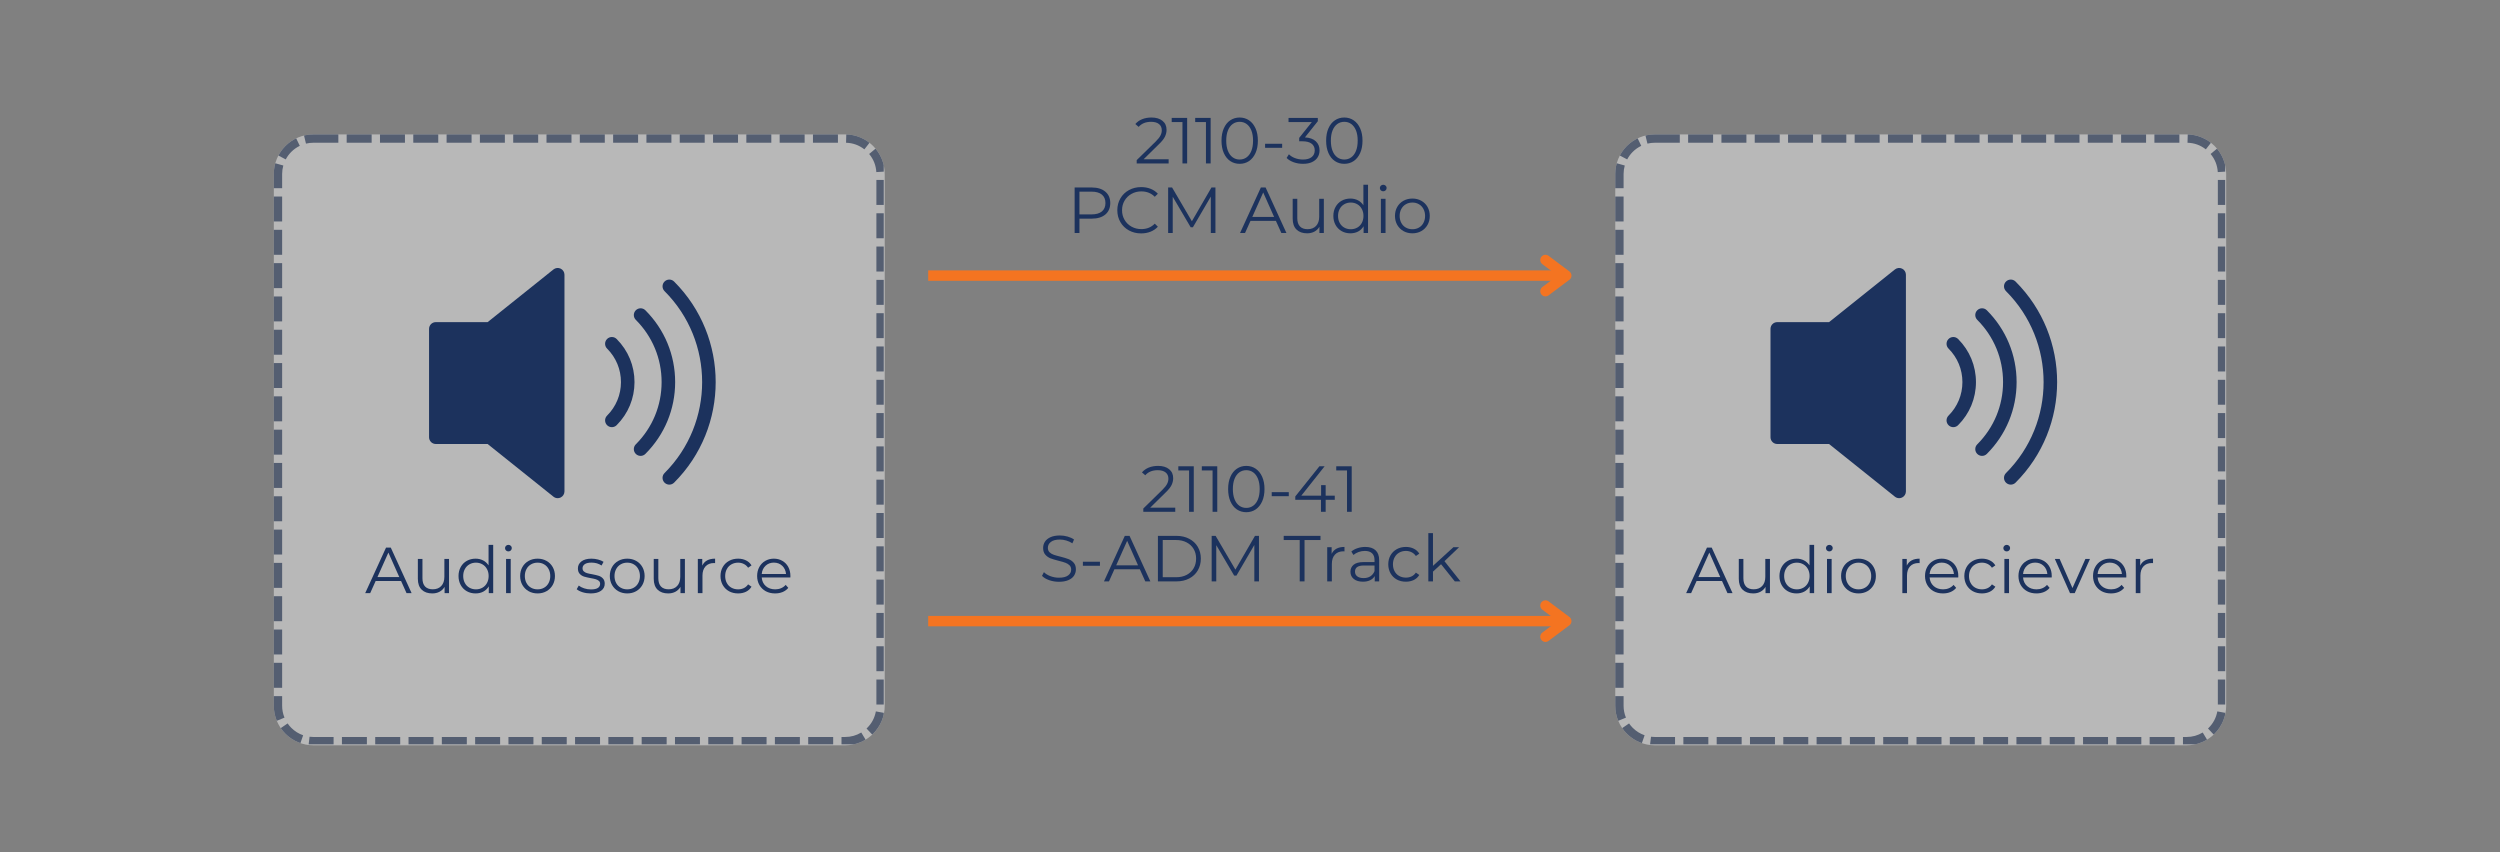 <svg xmlns="http://www.w3.org/2000/svg" xmlns:xlink="http://www.w3.org/1999/xlink" width="1200" zoomAndPan="magnify" viewBox="0 0 900 306.75" height="409" preserveAspectRatio="xMidYMid meet" version="1.0"><rect x="0" y="0" width="900" height="306.75" fill="#808080" stroke="none"/><defs><filter x="0%" y="0%" width="100%" height="100%" id="128b97e044"><feColorMatrix values="0 0 0 0 1 0 0 0 0 1 0 0 0 0 1 0 0 0 1 0" color-interpolation-filters="sRGB"/></filter><g/><mask id="190f7109b9"><g filter="url(#128b97e044)"><rect x="-90" width="1080" fill="#000000" y="-30.675" height="368.1" fill-opacity="0.44"/></g></mask><clipPath id="829b0a4a9c"><path d="M 13.574 13.387 L 233.504 13.387 L 233.504 233.316 L 13.574 233.316 Z M 13.574 13.387 " clip-rule="nonzero"/></clipPath><clipPath id="e6370e6dc4"><path d="M 27.812 13.387 L 219.266 13.387 C 223.043 13.387 226.664 14.887 229.332 17.559 C 232.004 20.227 233.504 23.848 233.504 27.625 L 233.504 219.078 C 233.504 222.855 232.004 226.477 229.332 229.148 C 226.664 231.816 223.043 233.316 219.266 233.316 L 27.812 233.316 C 24.035 233.316 20.414 231.816 17.742 229.148 C 15.074 226.477 13.574 222.855 13.574 219.078 L 13.574 27.625 C 13.574 23.848 15.074 20.227 17.742 17.559 C 20.414 14.887 24.035 13.387 27.812 13.387 Z M 27.812 13.387 " clip-rule="nonzero"/></clipPath><clipPath id="0afca39a29"><path d="M 13.574 13.387 L 233.145 13.387 L 233.145 232.957 L 13.574 232.957 Z M 13.574 13.387 " clip-rule="nonzero"/></clipPath><clipPath id="97c72fdcc8"><path d="M 27.812 13.387 L 219.258 13.387 C 223.035 13.387 226.656 14.887 229.324 17.559 C 231.996 20.227 233.496 23.848 233.496 27.625 L 233.496 219.07 C 233.496 222.848 231.996 226.469 229.324 229.141 C 226.656 231.809 223.035 233.309 219.258 233.309 L 27.812 233.309 C 24.035 233.309 20.414 231.809 17.742 229.141 C 15.074 226.469 13.574 222.848 13.574 219.07 L 13.574 27.625 C 13.574 23.848 15.074 20.227 17.742 17.559 C 20.414 14.887 24.035 13.387 27.812 13.387 Z M 27.812 13.387 " clip-rule="nonzero"/></clipPath><clipPath id="75a62df439"><rect x="0" width="247" y="0" height="247"/></clipPath><mask id="b940ff0b34"><g filter="url(#128b97e044)"><rect x="-90" width="1080" fill="#000000" y="-30.675" height="368.1" fill-opacity="0.44"/></g></mask><clipPath id="6359cc9b78"><path d="M 13.496 13.387 L 233.426 13.387 L 233.426 233.316 L 13.496 233.316 Z M 13.496 13.387 " clip-rule="nonzero"/></clipPath><clipPath id="d17a387fbc"><path d="M 27.734 13.387 L 219.188 13.387 C 222.965 13.387 226.586 14.887 229.258 17.559 C 231.926 20.227 233.426 23.848 233.426 27.625 L 233.426 219.078 C 233.426 222.855 231.926 226.477 229.258 229.148 C 226.586 231.816 222.965 233.316 219.188 233.316 L 27.734 233.316 C 23.957 233.316 20.336 231.816 17.668 229.148 C 14.996 226.477 13.496 222.855 13.496 219.078 L 13.496 27.625 C 13.496 23.848 14.996 20.227 17.668 17.559 C 20.336 14.887 23.957 13.387 27.734 13.387 Z M 27.734 13.387 " clip-rule="nonzero"/></clipPath><clipPath id="f84f0c621a"><path d="M 13.496 13.387 L 233.066 13.387 L 233.066 232.957 L 13.496 232.957 Z M 13.496 13.387 " clip-rule="nonzero"/></clipPath><clipPath id="b11086008b"><path d="M 27.734 13.387 L 219.18 13.387 C 222.957 13.387 226.578 14.887 229.246 17.559 C 231.918 20.227 233.418 23.848 233.418 27.625 L 233.418 219.07 C 233.418 222.848 231.918 226.469 229.246 229.141 C 226.578 231.809 222.957 233.309 219.18 233.309 L 27.734 233.309 C 23.957 233.309 20.336 231.809 17.668 229.141 C 14.996 226.469 13.496 222.848 13.496 219.07 L 13.496 27.625 C 13.496 23.848 14.996 20.227 17.668 17.559 C 20.336 14.887 23.957 13.387 27.734 13.387 Z M 27.734 13.387 " clip-rule="nonzero"/></clipPath><clipPath id="8802494221"><rect x="0" width="247" y="0" height="247"/></clipPath><clipPath id="f02209da63"><path d="M 154.449 96.246 L 204 96.246 L 204 179.43 L 154.449 179.43 Z M 154.449 96.246 " clip-rule="nonzero"/></clipPath><clipPath id="a20251c19b"><path d="M 637.371 96.246 L 687 96.246 L 687 179.43 L 637.371 179.43 Z M 637.371 96.246 " clip-rule="nonzero"/></clipPath></defs><g mask="url(#190f7109b9)"><g transform="matrix(1, 0, 0, 1, 85, 35)"><g clip-path="url(#75a62df439)"><g clip-path="url(#829b0a4a9c)"><g clip-path="url(#e6370e6dc4)"><path fill="#ffffff" d="M 13.574 13.387 L 233.504 13.387 L 233.504 233.316 L 13.574 233.316 Z M 13.574 13.387 " fill-opacity="1" fill-rule="nonzero"/></g></g><g clip-path="url(#0afca39a29)"><g clip-path="url(#97c72fdcc8)"><path fill="#1c325d" d="M 39.801 10.391 L 48.793 10.391 L 48.793 16.387 L 39.801 16.387 Z M 51.793 10.391 L 60.785 10.391 L 60.785 16.387 L 51.793 16.387 Z M 63.781 10.391 L 72.773 10.391 L 72.773 16.387 L 63.781 16.387 Z M 75.773 10.391 L 84.766 10.391 L 84.766 16.387 L 75.773 16.387 Z M 87.762 10.391 L 96.754 10.391 L 96.754 16.387 L 87.762 16.387 Z M 99.754 10.391 L 108.746 10.391 L 108.746 16.387 L 99.754 16.387 Z M 111.742 10.391 L 120.734 10.391 L 120.734 16.387 L 111.742 16.387 Z M 123.734 10.391 L 132.727 10.391 L 132.727 16.387 L 123.734 16.387 Z M 135.723 10.391 L 144.715 10.391 L 144.715 16.387 L 135.723 16.387 Z M 147.715 10.391 L 156.707 10.391 L 156.707 16.387 L 147.715 16.387 Z M 159.703 10.391 L 168.695 10.391 L 168.695 16.387 L 159.703 16.387 Z M 171.695 10.391 L 180.688 10.391 L 180.688 16.387 L 171.695 16.387 Z M 183.684 10.391 L 192.676 10.391 L 192.676 16.387 L 183.684 16.387 Z M 195.676 10.391 L 204.668 10.391 L 204.668 16.387 L 195.676 16.387 Z M 207.664 10.391 L 216.656 10.391 L 216.656 16.387 L 207.664 16.387 Z M 219.746 10.398 C 223.52 10.504 226.891 11.719 229.863 14.039 L 226.176 18.766 C 224.234 17.25 222.035 16.461 219.578 16.391 Z M 232.504 16.598 C 234.914 19.496 236.234 22.824 236.461 26.59 L 230.477 26.949 C 230.332 24.496 229.469 22.324 227.895 20.434 Z M 236.492 29.781 L 236.492 38.773 L 230.5 38.773 L 230.5 29.781 Z M 236.492 41.773 L 236.492 50.766 L 230.5 50.766 L 230.5 41.773 Z M 236.492 53.762 L 236.492 62.754 L 230.5 62.754 L 230.5 53.762 Z M 236.492 65.75 L 236.492 74.746 L 230.5 74.746 L 230.5 65.75 Z M 236.492 77.742 L 236.492 86.734 L 230.5 86.734 L 230.5 77.742 Z M 236.492 89.73 L 236.492 98.727 L 230.5 98.727 L 230.5 89.73 Z M 236.492 101.723 L 236.492 110.715 L 230.5 110.715 L 230.5 101.723 Z M 236.492 113.711 L 236.492 122.707 L 230.5 122.707 L 230.5 113.711 Z M 236.492 125.703 L 236.492 134.695 L 230.5 134.695 L 230.5 125.703 Z M 236.492 137.691 L 236.492 146.688 L 230.5 146.688 L 230.5 137.691 Z M 236.492 149.684 L 236.492 158.676 L 230.5 158.676 L 230.5 149.684 Z M 236.492 161.672 L 236.492 170.668 L 230.5 170.668 L 230.5 161.672 Z M 236.492 173.664 L 236.492 182.656 L 230.5 182.656 L 230.5 173.664 Z M 236.492 185.652 L 236.492 194.648 L 230.5 194.648 L 230.5 185.652 Z M 236.492 197.645 L 236.492 206.637 L 230.5 206.637 L 230.5 197.645 Z M 236.492 209.633 L 236.492 218.629 L 230.5 218.629 L 230.5 209.633 Z M 236.211 222.18 C 235.566 225.703 233.977 228.727 231.445 231.258 C 231.32 231.387 231.191 231.508 231.059 231.633 L 226.953 227.262 C 227.039 227.184 227.125 227.102 227.207 227.02 C 228.855 225.371 229.891 223.395 230.312 221.102 Z M 228.148 233.836 C 225.414 235.484 222.449 236.309 219.258 236.309 L 217.941 236.309 L 217.941 230.312 L 219.258 230.312 C 221.34 230.312 223.273 229.773 225.055 228.703 Z M 214.945 236.309 L 205.953 236.309 L 205.953 230.312 L 214.945 230.312 Z M 202.957 236.309 L 193.961 236.309 L 193.961 230.312 L 202.957 230.312 Z M 190.965 236.309 L 181.973 236.309 L 181.973 230.312 L 190.965 230.312 Z M 178.977 236.309 L 169.98 236.309 L 169.98 230.312 L 178.977 230.312 Z M 166.984 236.309 L 157.992 236.309 L 157.992 230.312 L 166.984 230.312 Z M 154.996 236.309 L 146 236.309 L 146 230.312 L 154.996 230.312 Z M 143.004 236.309 L 134.012 236.309 L 134.012 230.312 L 143.004 230.312 Z M 131.016 236.309 L 122.02 236.309 L 122.02 230.312 L 131.016 230.312 Z M 119.023 236.309 L 110.031 236.309 L 110.031 230.312 L 119.023 230.312 Z M 107.035 236.309 L 98.039 236.309 L 98.039 230.312 L 107.035 230.312 Z M 95.043 236.309 L 86.051 236.309 L 86.051 230.312 L 95.043 230.312 Z M 83.055 236.309 L 74.059 236.309 L 74.059 230.312 L 83.055 230.312 Z M 71.062 236.309 L 62.07 236.309 L 62.07 230.312 L 71.062 230.312 Z M 59.074 236.309 L 50.078 236.309 L 50.078 230.312 L 59.074 230.312 Z M 47.082 236.309 L 38.09 236.309 L 38.09 230.312 L 47.082 230.312 Z M 35.094 236.309 L 27.812 236.309 C 27.109 236.309 26.41 236.266 25.715 236.18 L 26.445 230.23 C 26.898 230.285 27.355 230.312 27.812 230.312 L 35.094 230.312 Z M 22.172 235.359 C 19.676 234.496 17.492 233.129 15.625 231.258 C 14.875 230.508 14.199 229.695 13.598 228.82 L 18.543 225.43 C 18.934 226 19.375 226.531 19.863 227.02 C 21.082 228.238 22.504 229.129 24.133 229.695 Z M 11.871 225.629 C 11.008 223.527 10.574 221.344 10.574 219.07 L 10.574 215.602 L 16.57 215.602 L 16.57 219.07 C 16.57 220.555 16.852 221.98 17.418 223.348 Z M 10.574 212.602 L 10.574 203.609 L 16.57 203.609 L 16.57 212.602 Z M 10.574 200.613 L 10.574 191.621 L 16.57 191.621 L 16.57 200.613 Z M 10.574 188.621 L 10.574 179.629 L 16.57 179.629 L 16.57 188.621 Z M 10.574 176.633 L 10.574 167.641 L 16.57 167.641 L 16.57 176.633 Z M 10.574 164.641 L 10.574 155.648 L 16.57 155.648 L 16.57 164.641 Z M 10.574 152.652 L 10.574 143.66 L 16.57 143.66 L 16.57 152.652 Z M 10.574 140.66 L 10.574 131.668 L 16.57 131.668 L 16.57 140.66 Z M 10.574 128.672 L 10.574 119.68 L 16.57 119.68 L 16.57 128.672 Z M 10.574 116.68 L 10.574 107.688 L 16.57 107.688 L 16.57 116.68 Z M 10.574 104.691 L 10.574 95.699 L 16.57 95.699 L 16.57 104.691 Z M 10.574 92.699 L 10.574 83.707 L 16.57 83.707 L 16.57 92.699 Z M 10.574 80.711 L 10.574 71.719 L 16.57 71.719 L 16.57 80.711 Z M 10.574 68.719 L 10.574 59.727 L 16.57 59.727 L 16.57 68.719 Z M 10.574 56.73 L 10.574 47.738 L 16.57 47.738 L 16.57 56.73 Z M 10.574 44.738 L 10.574 35.746 L 16.57 35.746 L 16.57 44.738 Z M 10.574 32.75 L 10.574 27.625 C 10.574 26.039 10.789 24.484 11.219 22.961 L 16.992 24.582 C 16.711 25.578 16.57 26.59 16.57 27.625 L 16.57 32.75 Z M 12.562 19.594 C 13.371 18.055 14.395 16.668 15.625 15.438 C 17 14.059 18.566 12.949 20.324 12.102 L 22.926 17.5 C 21.781 18.055 20.762 18.777 19.863 19.676 C 19.059 20.48 18.395 21.383 17.867 22.387 Z M 23.734 10.879 C 25.074 10.551 26.434 10.391 27.812 10.391 L 36.805 10.391 L 36.805 16.387 L 27.812 16.387 C 26.914 16.387 26.027 16.492 25.152 16.703 Z M 23.734 10.879 " fill-opacity="1" fill-rule="nonzero"/></g></g></g></g></g><g mask="url(#b940ff0b34)"><g transform="matrix(1, 0, 0, 1, 568, 35)"><g clip-path="url(#8802494221)"><g clip-path="url(#6359cc9b78)"><g clip-path="url(#d17a387fbc)"><path fill="#ffffff" d="M 13.496 13.387 L 233.426 13.387 L 233.426 233.316 L 13.496 233.316 Z M 13.496 13.387 " fill-opacity="1" fill-rule="nonzero"/></g></g><g clip-path="url(#f84f0c621a)"><g clip-path="url(#b11086008b)"><path fill="#1c325d" d="M 39.723 10.391 L 48.715 10.391 L 48.715 16.387 L 39.723 16.387 Z M 51.715 10.391 L 60.707 10.391 L 60.707 16.387 L 51.715 16.387 Z M 63.703 10.391 L 72.695 10.391 L 72.695 16.387 L 63.703 16.387 Z M 75.695 10.391 L 84.688 10.391 L 84.688 16.387 L 75.695 16.387 Z M 87.684 10.391 L 96.676 10.391 L 96.676 16.387 L 87.684 16.387 Z M 99.676 10.391 L 108.668 10.391 L 108.668 16.387 L 99.676 16.387 Z M 111.664 10.391 L 120.656 10.391 L 120.656 16.387 L 111.664 16.387 Z M 123.656 10.391 L 132.648 10.391 L 132.648 16.387 L 123.656 16.387 Z M 135.645 10.391 L 144.637 10.391 L 144.637 16.387 L 135.645 16.387 Z M 147.637 10.391 L 156.629 10.391 L 156.629 16.387 L 147.637 16.387 Z M 159.625 10.391 L 168.617 10.391 L 168.617 16.387 L 159.625 16.387 Z M 171.617 10.391 L 180.609 10.391 L 180.609 16.387 L 171.617 16.387 Z M 183.605 10.391 L 192.598 10.391 L 192.598 16.387 L 183.605 16.387 Z M 195.598 10.391 L 204.59 10.391 L 204.59 16.387 L 195.598 16.387 Z M 207.586 10.391 L 216.578 10.391 L 216.578 16.387 L 207.586 16.387 Z M 219.668 10.398 C 223.441 10.504 226.812 11.719 229.785 14.039 L 226.098 18.766 C 224.156 17.25 221.957 16.461 219.5 16.391 Z M 232.426 16.598 C 234.84 19.496 236.16 22.824 236.383 26.59 L 230.398 26.949 C 230.254 24.496 229.391 22.324 227.816 20.434 Z M 236.414 29.781 L 236.414 38.773 L 230.422 38.773 L 230.422 29.781 Z M 236.414 41.773 L 236.414 50.766 L 230.422 50.766 L 230.422 41.773 Z M 236.414 53.762 L 236.414 62.754 L 230.422 62.754 L 230.422 53.762 Z M 236.414 65.75 L 236.414 74.746 L 230.422 74.746 L 230.422 65.75 Z M 236.414 77.742 L 236.414 86.734 L 230.422 86.734 L 230.422 77.742 Z M 236.414 89.73 L 236.414 98.727 L 230.422 98.727 L 230.422 89.73 Z M 236.414 101.723 L 236.414 110.715 L 230.422 110.715 L 230.422 101.723 Z M 236.414 113.711 L 236.414 122.707 L 230.422 122.707 L 230.422 113.711 Z M 236.414 125.703 L 236.414 134.695 L 230.422 134.695 L 230.422 125.703 Z M 236.414 137.691 L 236.414 146.688 L 230.422 146.688 L 230.422 137.691 Z M 236.414 149.684 L 236.414 158.676 L 230.422 158.676 L 230.422 149.684 Z M 236.414 161.672 L 236.414 170.668 L 230.422 170.668 L 230.422 161.672 Z M 236.414 173.664 L 236.414 182.656 L 230.422 182.656 L 230.422 173.664 Z M 236.414 185.652 L 236.414 194.648 L 230.422 194.648 L 230.422 185.652 Z M 236.414 197.645 L 236.414 206.637 L 230.422 206.637 L 230.422 197.645 Z M 236.414 209.633 L 236.414 218.629 L 230.422 218.629 L 230.422 209.633 Z M 236.133 222.18 C 235.488 225.703 233.898 228.727 231.367 231.258 C 231.242 231.387 231.113 231.508 230.984 231.633 L 226.879 227.262 C 226.961 227.184 227.047 227.102 227.129 227.02 C 228.777 225.371 229.816 223.395 230.234 221.102 Z M 228.07 233.836 C 225.336 235.484 222.371 236.309 219.18 236.309 L 217.867 236.309 L 217.867 230.312 L 219.18 230.312 C 221.262 230.312 223.195 229.773 224.977 228.703 Z M 214.867 236.309 L 205.875 236.309 L 205.875 230.312 L 214.867 230.312 Z M 202.879 236.309 L 193.887 236.309 L 193.887 230.312 L 202.879 230.312 Z M 190.887 236.309 L 181.895 236.309 L 181.895 230.312 L 190.887 230.312 Z M 178.898 236.309 L 169.906 236.309 L 169.906 230.312 L 178.898 230.312 Z M 166.906 236.309 L 157.914 236.309 L 157.914 230.312 L 166.906 230.312 Z M 154.918 236.309 L 145.926 236.309 L 145.926 230.312 L 154.918 230.312 Z M 142.926 236.309 L 133.934 236.309 L 133.934 230.312 L 142.926 230.312 Z M 130.938 236.309 L 121.945 236.309 L 121.945 230.312 L 130.938 230.312 Z M 118.945 236.309 L 109.953 236.309 L 109.953 230.312 L 118.945 230.312 Z M 106.957 236.309 L 97.965 236.309 L 97.965 230.312 L 106.957 230.312 Z M 94.965 236.309 L 85.973 236.309 L 85.973 230.312 L 94.965 230.312 Z M 82.977 236.309 L 73.984 236.309 L 73.984 230.312 L 82.977 230.312 Z M 70.984 236.309 L 61.992 236.309 L 61.992 230.312 L 70.984 230.312 Z M 58.996 236.309 L 50.004 236.309 L 50.004 230.312 L 58.996 230.312 Z M 47.004 236.309 L 38.012 236.309 L 38.012 230.312 L 47.004 230.312 Z M 35.016 236.309 L 27.734 236.309 C 27.031 236.309 26.332 236.266 25.637 236.18 L 26.367 230.23 C 26.82 230.285 27.277 230.312 27.734 230.312 L 35.016 230.312 Z M 22.094 235.359 C 19.598 234.496 17.414 233.129 15.547 231.258 C 14.797 230.508 14.121 229.695 13.52 228.82 L 18.465 225.43 C 18.855 226 19.297 226.531 19.785 227.02 C 21.004 228.238 22.43 229.129 24.059 229.695 Z M 11.793 225.629 C 10.93 223.527 10.5 221.344 10.5 219.07 L 10.5 215.602 L 16.492 215.602 L 16.492 219.07 C 16.492 220.555 16.773 221.98 17.34 223.348 Z M 10.5 212.602 L 10.5 203.609 L 16.492 203.609 L 16.492 212.602 Z M 10.5 200.613 L 10.5 191.621 L 16.492 191.621 L 16.492 200.613 Z M 10.5 188.621 L 10.5 179.629 L 16.492 179.629 L 16.492 188.621 Z M 10.5 176.633 L 10.5 167.641 L 16.492 167.641 L 16.492 176.633 Z M 10.5 164.641 L 10.5 155.648 L 16.492 155.648 L 16.492 164.641 Z M 10.5 152.652 L 10.5 143.66 L 16.492 143.66 L 16.492 152.652 Z M 10.5 140.66 L 10.5 131.668 L 16.492 131.668 L 16.492 140.66 Z M 10.5 128.672 L 10.5 119.68 L 16.492 119.68 L 16.492 128.672 Z M 10.5 116.68 L 10.5 107.688 L 16.492 107.688 L 16.492 116.68 Z M 10.5 104.691 L 10.5 95.699 L 16.492 95.699 L 16.492 104.691 Z M 10.5 92.699 L 10.5 83.707 L 16.492 83.707 L 16.492 92.699 Z M 10.5 80.711 L 10.5 71.719 L 16.492 71.719 L 16.492 80.711 Z M 10.5 68.719 L 10.5 59.727 L 16.492 59.727 L 16.492 68.719 Z M 10.5 56.73 L 10.5 47.738 L 16.492 47.738 L 16.492 56.73 Z M 10.5 44.738 L 10.5 35.746 L 16.492 35.746 L 16.492 44.738 Z M 10.5 32.75 L 10.5 27.625 C 10.5 26.039 10.711 24.484 11.141 22.961 L 16.914 24.582 C 16.633 25.578 16.492 26.59 16.492 27.625 L 16.492 32.75 Z M 12.484 19.594 C 13.293 18.055 14.316 16.668 15.547 15.438 C 16.926 14.059 18.492 12.949 20.246 12.102 L 22.852 17.5 C 21.707 18.055 20.684 18.777 19.785 19.676 C 18.984 20.48 18.316 21.383 17.789 22.387 Z M 23.656 10.879 C 24.996 10.551 26.355 10.391 27.734 10.391 L 36.727 10.391 L 36.727 16.387 L 27.734 16.387 C 26.836 16.387 25.949 16.492 25.074 16.703 Z M 23.656 10.879 " fill-opacity="1" fill-rule="nonzero"/></g></g></g></g></g><path stroke-linecap="butt" transform="matrix(0.749, 0, 0, 0.749, 334.152, 97.34)" fill="none" stroke-linejoin="miter" d="M 0.001 2.502 L 306.683 2.502 " stroke="#f47421" stroke-width="5" stroke-opacity="1" stroke-miterlimit="4"/><path stroke-linecap="round" transform="matrix(0.749, 0, 0, 0.749, 334.152, 97.34)" fill="none" stroke-linejoin="round" d="M 296.68 -4.999 L 306.683 2.502 L 296.68 9.998 " stroke="#f47421" stroke-width="5" stroke-opacity="1" stroke-miterlimit="4"/><path stroke-linecap="butt" transform="matrix(0.749, 0, 0, 0.749, 334.152, 221.731)" fill="none" stroke-linejoin="miter" d="M 0.001 2.501 L 306.683 2.501 " stroke="#f47421" stroke-width="5" stroke-opacity="1" stroke-miterlimit="4"/><path stroke-linecap="round" transform="matrix(0.749, 0, 0, 0.749, 334.152, 221.731)" fill="none" stroke-linejoin="round" d="M 296.68 -5 L 306.683 2.501 L 296.68 10.002 " stroke="#f47421" stroke-width="5" stroke-opacity="1" stroke-miterlimit="4"/><g clip-path="url(#f02209da63)"><path fill="#1c325d" d="M 201.824 96.703 C 200.984 96.301 199.977 96.414 199.246 97 L 175.539 115.965 L 156.895 115.965 C 155.547 115.965 154.457 117.055 154.457 118.402 L 154.457 157.402 C 154.457 158.75 155.547 159.84 156.895 159.84 L 175.539 159.84 L 199.246 178.809 C 199.688 179.16 200.227 179.344 200.77 179.344 C 201.125 179.344 201.488 179.266 201.824 179.102 C 202.668 178.695 203.207 177.84 203.207 176.906 L 203.207 98.902 C 203.207 97.965 202.668 97.109 201.824 96.703 Z M 201.824 96.703 " fill-opacity="1" fill-rule="nonzero"/></g><path fill="#1c325d" d="M 221.992 122.039 C 221.039 121.086 219.5 121.086 218.547 122.039 C 217.594 122.992 217.594 124.535 218.547 125.488 C 221.77 128.711 223.547 132.996 223.547 137.555 C 223.547 142.109 221.77 146.395 218.547 149.621 C 217.594 150.574 217.594 152.113 218.547 153.066 C 219.02 153.543 219.645 153.781 220.27 153.781 C 220.895 153.781 221.516 153.543 221.992 153.066 C 226.141 148.922 228.422 143.41 228.422 137.555 C 228.422 131.695 226.141 126.188 221.992 122.039 Z M 221.992 122.039 " fill-opacity="1" fill-rule="nonzero"/><path fill="#1c325d" d="M 242.68 101.359 C 241.727 100.406 240.184 100.406 239.23 101.359 C 238.277 102.312 238.277 103.852 239.23 104.805 C 257.285 122.863 257.285 152.246 239.23 170.305 C 238.277 171.258 238.277 172.801 239.23 173.754 C 239.707 174.227 240.332 174.469 240.953 174.469 C 241.578 174.469 242.203 174.227 242.68 173.754 C 262.633 153.793 262.633 121.316 242.68 101.359 Z M 242.68 101.359 " fill-opacity="1" fill-rule="nonzero"/><path fill="#1c325d" d="M 232.336 111.699 C 231.383 110.746 229.844 110.746 228.891 111.699 C 227.938 112.652 227.938 114.191 228.891 115.145 C 234.879 121.137 238.18 129.094 238.18 137.551 C 238.18 146.012 234.879 153.969 228.891 159.957 C 227.938 160.91 227.938 162.453 228.891 163.406 C 229.367 163.879 229.992 164.121 230.613 164.121 C 231.238 164.121 231.863 163.879 232.336 163.406 C 239.25 156.496 243.055 147.312 243.055 137.551 C 243.055 127.793 239.25 118.609 232.336 111.699 Z M 232.336 111.699 " fill-opacity="1" fill-rule="nonzero"/><g fill="#1c325d" fill-opacity="1"><g transform="translate(131.428, 213.524)"><g><path d="M 12.953 -4.375 L 3.812 -4.375 L 1.844 0 L 0.047 0 L 7.547 -16.391 L 9.25 -16.391 L 16.75 0 L 14.922 0 Z M 12.312 -5.781 L 8.391 -14.594 L 4.453 -5.781 Z M 12.312 -5.781 "/></g></g></g><g fill="#1c325d" fill-opacity="1"><g transform="translate(148.224, 213.524)"><g><path d="M 13.422 -12.312 L 13.422 0 L 11.828 0 L 11.828 -2.25 C 11.391 -1.5 10.785 -0.914 10.016 -0.5 C 9.254 -0.094 8.383 0.109 7.406 0.109 C 5.789 0.109 4.52 -0.336 3.594 -1.234 C 2.664 -2.129 2.203 -3.441 2.203 -5.172 L 2.203 -12.312 L 3.859 -12.312 L 3.859 -5.344 C 3.859 -4.039 4.176 -3.051 4.812 -2.375 C 5.457 -1.707 6.375 -1.375 7.562 -1.375 C 8.863 -1.375 9.883 -1.77 10.625 -2.562 C 11.375 -3.352 11.75 -4.453 11.75 -5.859 L 11.75 -12.312 Z M 13.422 -12.312 "/></g></g></g><g fill="#1c325d" fill-opacity="1"><g transform="translate(163.989, 213.524)"><g><path d="M 13.562 -17.375 L 13.562 0 L 11.969 0 L 11.969 -2.438 C 11.469 -1.602 10.805 -0.969 9.984 -0.531 C 9.172 -0.102 8.25 0.109 7.219 0.109 C 6.062 0.109 5.016 -0.148 4.078 -0.672 C 3.141 -1.203 2.406 -1.941 1.875 -2.891 C 1.344 -3.848 1.078 -4.938 1.078 -6.156 C 1.078 -7.375 1.344 -8.457 1.875 -9.406 C 2.406 -10.363 3.141 -11.102 4.078 -11.625 C 5.016 -12.145 6.062 -12.406 7.219 -12.406 C 8.219 -12.406 9.117 -12.195 9.922 -11.781 C 10.723 -11.375 11.379 -10.773 11.891 -9.984 L 11.891 -17.375 Z M 7.359 -1.359 C 8.211 -1.359 8.988 -1.555 9.688 -1.953 C 10.383 -2.348 10.93 -2.91 11.328 -3.641 C 11.723 -4.379 11.922 -5.219 11.922 -6.156 C 11.922 -7.094 11.723 -7.926 11.328 -8.656 C 10.93 -9.395 10.383 -9.961 9.688 -10.359 C 8.988 -10.766 8.211 -10.969 7.359 -10.969 C 6.484 -10.969 5.695 -10.766 5 -10.359 C 4.301 -9.961 3.754 -9.395 3.359 -8.656 C 2.961 -7.926 2.766 -7.094 2.766 -6.156 C 2.766 -5.219 2.961 -4.379 3.359 -3.641 C 3.754 -2.91 4.301 -2.348 5 -1.953 C 5.695 -1.555 6.484 -1.359 7.359 -1.359 Z M 7.359 -1.359 "/></g></g></g><g fill="#1c325d" fill-opacity="1"><g transform="translate(179.872, 213.524)"><g><path d="M 2.312 -12.312 L 3.984 -12.312 L 3.984 0 L 2.312 0 Z M 3.156 -15.016 C 2.812 -15.016 2.52 -15.129 2.281 -15.359 C 2.051 -15.598 1.938 -15.879 1.938 -16.203 C 1.938 -16.516 2.051 -16.785 2.281 -17.016 C 2.52 -17.254 2.812 -17.375 3.156 -17.375 C 3.5 -17.375 3.785 -17.258 4.016 -17.031 C 4.254 -16.812 4.375 -16.547 4.375 -16.234 C 4.375 -15.891 4.254 -15.598 4.016 -15.359 C 3.785 -15.129 3.5 -15.016 3.156 -15.016 Z M 3.156 -15.016 "/></g></g></g><g fill="#1c325d" fill-opacity="1"><g transform="translate(186.173, 213.524)"><g><path d="M 7.359 0.109 C 6.172 0.109 5.098 -0.156 4.141 -0.688 C 3.191 -1.227 2.441 -1.973 1.891 -2.922 C 1.348 -3.879 1.078 -4.957 1.078 -6.156 C 1.078 -7.363 1.348 -8.441 1.891 -9.391 C 2.441 -10.348 3.191 -11.086 4.141 -11.609 C 5.098 -12.141 6.172 -12.406 7.359 -12.406 C 8.547 -12.406 9.613 -12.141 10.562 -11.609 C 11.508 -11.086 12.254 -10.348 12.797 -9.391 C 13.336 -8.441 13.609 -7.363 13.609 -6.156 C 13.609 -4.957 13.336 -3.879 12.797 -2.922 C 12.254 -1.973 11.508 -1.227 10.562 -0.688 C 9.613 -0.156 8.547 0.109 7.359 0.109 Z M 7.359 -1.359 C 8.234 -1.359 9.016 -1.555 9.703 -1.953 C 10.398 -2.348 10.941 -2.91 11.328 -3.641 C 11.723 -4.379 11.922 -5.219 11.922 -6.156 C 11.922 -7.094 11.723 -7.926 11.328 -8.656 C 10.941 -9.395 10.398 -9.961 9.703 -10.359 C 9.016 -10.766 8.234 -10.969 7.359 -10.969 C 6.484 -10.969 5.695 -10.766 5 -10.359 C 4.301 -9.961 3.754 -9.395 3.359 -8.656 C 2.961 -7.926 2.766 -7.094 2.766 -6.156 C 2.766 -5.219 2.961 -4.379 3.359 -3.641 C 3.754 -2.91 4.301 -2.348 5 -1.953 C 5.695 -1.555 6.484 -1.359 7.359 -1.359 Z M 7.359 -1.359 "/></g></g></g><g fill="#1c325d" fill-opacity="1"><g transform="translate(200.861, 213.524)"><g/></g></g><g fill="#1c325d" fill-opacity="1"><g transform="translate(206.998, 213.524)"><g><path d="M 5.625 0.109 C 4.625 0.109 3.664 -0.031 2.75 -0.312 C 1.832 -0.602 1.117 -0.969 0.609 -1.406 L 1.359 -2.719 C 1.867 -2.312 2.516 -1.977 3.297 -1.719 C 4.078 -1.457 4.891 -1.328 5.734 -1.328 C 6.859 -1.328 7.691 -1.504 8.234 -1.859 C 8.773 -2.211 9.047 -2.707 9.047 -3.344 C 9.047 -3.801 8.895 -4.156 8.594 -4.406 C 8.301 -4.664 7.926 -4.863 7.469 -5 C 7.02 -5.133 6.422 -5.266 5.672 -5.391 C 4.672 -5.578 3.863 -5.766 3.25 -5.953 C 2.645 -6.148 2.125 -6.484 1.688 -6.953 C 1.258 -7.422 1.047 -8.07 1.047 -8.906 C 1.047 -9.938 1.473 -10.773 2.328 -11.422 C 3.191 -12.078 4.391 -12.406 5.922 -12.406 C 6.723 -12.406 7.52 -12.301 8.312 -12.094 C 9.113 -11.883 9.77 -11.609 10.281 -11.266 L 9.562 -9.938 C 8.539 -10.633 7.328 -10.984 5.922 -10.984 C 4.859 -10.984 4.055 -10.797 3.516 -10.422 C 2.984 -10.047 2.719 -9.555 2.719 -8.953 C 2.719 -8.484 2.867 -8.109 3.172 -7.828 C 3.473 -7.547 3.848 -7.336 4.297 -7.203 C 4.754 -7.066 5.383 -6.93 6.188 -6.797 C 7.164 -6.609 7.953 -6.422 8.547 -6.234 C 9.141 -6.047 9.645 -5.723 10.062 -5.266 C 10.488 -4.816 10.703 -4.191 10.703 -3.391 C 10.703 -2.316 10.254 -1.461 9.359 -0.828 C 8.461 -0.203 7.219 0.109 5.625 0.109 Z M 5.625 0.109 "/></g></g></g><g fill="#1c325d" fill-opacity="1"><g transform="translate(218.453, 213.524)"><g><path d="M 7.359 0.109 C 6.172 0.109 5.098 -0.156 4.141 -0.688 C 3.191 -1.227 2.441 -1.973 1.891 -2.922 C 1.348 -3.879 1.078 -4.957 1.078 -6.156 C 1.078 -7.363 1.348 -8.441 1.891 -9.391 C 2.441 -10.348 3.191 -11.086 4.141 -11.609 C 5.098 -12.141 6.172 -12.406 7.359 -12.406 C 8.547 -12.406 9.613 -12.141 10.562 -11.609 C 11.508 -11.086 12.254 -10.348 12.797 -9.391 C 13.336 -8.441 13.609 -7.363 13.609 -6.156 C 13.609 -4.957 13.336 -3.879 12.797 -2.922 C 12.254 -1.973 11.508 -1.227 10.562 -0.688 C 9.613 -0.156 8.547 0.109 7.359 0.109 Z M 7.359 -1.359 C 8.234 -1.359 9.016 -1.555 9.703 -1.953 C 10.398 -2.348 10.941 -2.91 11.328 -3.641 C 11.723 -4.379 11.922 -5.219 11.922 -6.156 C 11.922 -7.094 11.723 -7.926 11.328 -8.656 C 10.941 -9.395 10.398 -9.961 9.703 -10.359 C 9.016 -10.766 8.234 -10.969 7.359 -10.969 C 6.484 -10.969 5.695 -10.766 5 -10.359 C 4.301 -9.961 3.754 -9.395 3.359 -8.656 C 2.961 -7.926 2.766 -7.094 2.766 -6.156 C 2.766 -5.219 2.961 -4.379 3.359 -3.641 C 3.754 -2.91 4.301 -2.348 5 -1.953 C 5.695 -1.555 6.484 -1.359 7.359 -1.359 Z M 7.359 -1.359 "/></g></g></g><g fill="#1c325d" fill-opacity="1"><g transform="translate(233.141, 213.524)"><g><path d="M 13.422 -12.312 L 13.422 0 L 11.828 0 L 11.828 -2.25 C 11.391 -1.5 10.785 -0.914 10.016 -0.5 C 9.254 -0.094 8.383 0.109 7.406 0.109 C 5.789 0.109 4.52 -0.336 3.594 -1.234 C 2.664 -2.129 2.203 -3.441 2.203 -5.172 L 2.203 -12.312 L 3.859 -12.312 L 3.859 -5.344 C 3.859 -4.039 4.176 -3.051 4.812 -2.375 C 5.457 -1.707 6.375 -1.375 7.562 -1.375 C 8.863 -1.375 9.883 -1.77 10.625 -2.562 C 11.375 -3.352 11.75 -4.453 11.75 -5.859 L 11.75 -12.312 Z M 13.422 -12.312 "/></g></g></g><g fill="#1c325d" fill-opacity="1"><g transform="translate(248.906, 213.524)"><g><path d="M 3.906 -9.906 C 4.301 -10.738 4.883 -11.363 5.656 -11.781 C 6.426 -12.195 7.383 -12.406 8.531 -12.406 L 8.531 -10.797 L 8.125 -10.828 C 6.832 -10.828 5.816 -10.426 5.078 -9.625 C 4.348 -8.832 3.984 -7.719 3.984 -6.281 L 3.984 0 L 2.312 0 L 2.312 -12.312 L 3.906 -12.312 Z M 3.906 -9.906 "/></g></g></g><g fill="#1c325d" fill-opacity="1"><g transform="translate(258.299, 213.524)"><g><path d="M 7.422 0.109 C 6.203 0.109 5.113 -0.148 4.156 -0.672 C 3.195 -1.203 2.441 -1.945 1.891 -2.906 C 1.348 -3.875 1.078 -4.957 1.078 -6.156 C 1.078 -7.363 1.348 -8.441 1.891 -9.391 C 2.441 -10.348 3.195 -11.086 4.156 -11.609 C 5.113 -12.141 6.203 -12.406 7.422 -12.406 C 8.484 -12.406 9.43 -12.195 10.266 -11.781 C 11.109 -11.375 11.77 -10.773 12.25 -9.984 L 11.016 -9.141 C 10.609 -9.742 10.094 -10.195 9.469 -10.5 C 8.844 -10.812 8.16 -10.969 7.422 -10.969 C 6.535 -10.969 5.734 -10.766 5.016 -10.359 C 4.305 -9.961 3.754 -9.395 3.359 -8.656 C 2.961 -7.926 2.766 -7.094 2.766 -6.156 C 2.766 -5.207 2.961 -4.367 3.359 -3.641 C 3.754 -2.91 4.305 -2.348 5.016 -1.953 C 5.734 -1.555 6.535 -1.359 7.422 -1.359 C 8.16 -1.359 8.844 -1.504 9.469 -1.797 C 10.094 -2.098 10.609 -2.551 11.016 -3.156 L 12.25 -2.312 C 11.77 -1.52 11.109 -0.914 10.266 -0.5 C 9.422 -0.094 8.473 0.109 7.422 0.109 Z M 7.422 0.109 "/></g></g></g><g fill="#1c325d" fill-opacity="1"><g transform="translate(271.488, 213.524)"><g><path d="M 13.047 -5.641 L 2.734 -5.641 C 2.828 -4.359 3.316 -3.32 4.203 -2.531 C 5.098 -1.75 6.227 -1.359 7.594 -1.359 C 8.352 -1.359 9.051 -1.492 9.688 -1.766 C 10.332 -2.035 10.891 -2.438 11.359 -2.969 L 12.297 -1.891 C 11.754 -1.234 11.07 -0.734 10.25 -0.391 C 9.426 -0.055 8.523 0.109 7.547 0.109 C 6.273 0.109 5.148 -0.156 4.172 -0.688 C 3.203 -1.227 2.441 -1.973 1.891 -2.922 C 1.348 -3.879 1.078 -4.957 1.078 -6.156 C 1.078 -7.363 1.336 -8.441 1.859 -9.391 C 2.379 -10.348 3.098 -11.086 4.016 -11.609 C 4.93 -12.141 5.957 -12.406 7.094 -12.406 C 8.238 -12.406 9.266 -12.141 10.172 -11.609 C 11.078 -11.086 11.785 -10.352 12.297 -9.406 C 12.805 -8.457 13.062 -7.375 13.062 -6.156 Z M 7.094 -10.984 C 5.906 -10.984 4.91 -10.602 4.109 -9.844 C 3.305 -9.094 2.848 -8.109 2.734 -6.891 L 11.484 -6.891 C 11.367 -8.109 10.91 -9.094 10.109 -9.844 C 9.305 -10.602 8.301 -10.984 7.094 -10.984 Z M 7.094 -10.984 "/></g></g></g><g clip-path="url(#a20251c19b)"><path fill="#1c325d" d="M 684.746 96.703 C 683.906 96.301 682.902 96.414 682.168 97 L 658.461 115.965 L 639.816 115.965 C 638.469 115.965 637.379 117.055 637.379 118.402 L 637.379 157.402 C 637.379 158.75 638.469 159.84 639.816 159.84 L 658.461 159.84 L 682.168 178.809 C 682.609 179.16 683.148 179.344 683.691 179.344 C 684.051 179.344 684.41 179.266 684.746 179.102 C 685.594 178.695 686.129 177.84 686.129 176.906 L 686.129 98.902 C 686.129 97.965 685.594 97.109 684.746 96.703 Z M 684.746 96.703 " fill-opacity="1" fill-rule="nonzero"/></g><path fill="#1c325d" d="M 704.914 122.039 C 703.961 121.086 702.422 121.086 701.469 122.039 C 700.516 122.992 700.516 124.535 701.469 125.488 C 704.691 128.711 706.469 132.996 706.469 137.555 C 706.469 142.109 704.691 146.395 701.469 149.621 C 700.516 150.574 700.516 152.113 701.469 153.066 C 701.945 153.543 702.566 153.781 703.191 153.781 C 703.816 153.781 704.441 153.543 704.914 153.066 C 709.062 148.922 711.344 143.41 711.344 137.555 C 711.344 131.695 709.062 126.188 704.914 122.039 Z M 704.914 122.039 " fill-opacity="1" fill-rule="nonzero"/><path fill="#1c325d" d="M 725.602 101.359 C 724.648 100.406 723.105 100.406 722.152 101.359 C 721.199 102.312 721.199 103.852 722.152 104.805 C 740.211 122.863 740.211 152.246 722.152 170.305 C 721.199 171.258 721.199 172.801 722.152 173.754 C 722.629 174.227 723.254 174.469 723.879 174.469 C 724.5 174.469 725.125 174.227 725.602 173.754 C 745.555 153.793 745.555 121.316 725.602 101.359 Z M 725.602 101.359 " fill-opacity="1" fill-rule="nonzero"/><path fill="#1c325d" d="M 715.262 111.699 C 714.309 110.746 712.766 110.746 711.812 111.699 C 710.859 112.652 710.859 114.191 711.812 115.145 C 717.801 121.137 721.102 129.094 721.102 137.551 C 721.102 146.012 717.801 153.969 711.812 159.957 C 710.859 160.91 710.859 162.453 711.812 163.406 C 712.289 163.879 712.914 164.121 713.535 164.121 C 714.16 164.121 714.785 163.879 715.262 163.406 C 722.172 156.496 725.977 147.312 725.977 137.551 C 725.977 127.793 722.172 118.609 715.262 111.699 Z M 715.262 111.699 " fill-opacity="1" fill-rule="nonzero"/><g fill="#1c325d" fill-opacity="1"><g transform="translate(606.965, 213.524)"><g><path d="M 12.953 -4.375 L 3.812 -4.375 L 1.844 0 L 0.047 0 L 7.547 -16.391 L 9.25 -16.391 L 16.75 0 L 14.922 0 Z M 12.312 -5.781 L 8.391 -14.594 L 4.453 -5.781 Z M 12.312 -5.781 "/></g></g></g><g fill="#1c325d" fill-opacity="1"><g transform="translate(623.761, 213.524)"><g><path d="M 13.422 -12.312 L 13.422 0 L 11.828 0 L 11.828 -2.25 C 11.391 -1.5 10.785 -0.914 10.016 -0.5 C 9.254 -0.094 8.383 0.109 7.406 0.109 C 5.789 0.109 4.52 -0.336 3.594 -1.234 C 2.664 -2.129 2.203 -3.441 2.203 -5.172 L 2.203 -12.312 L 3.859 -12.312 L 3.859 -5.344 C 3.859 -4.039 4.176 -3.051 4.812 -2.375 C 5.457 -1.707 6.375 -1.375 7.562 -1.375 C 8.863 -1.375 9.883 -1.77 10.625 -2.562 C 11.375 -3.352 11.75 -4.453 11.75 -5.859 L 11.75 -12.312 Z M 13.422 -12.312 "/></g></g></g><g fill="#1c325d" fill-opacity="1"><g transform="translate(639.526, 213.524)"><g><path d="M 13.562 -17.375 L 13.562 0 L 11.969 0 L 11.969 -2.438 C 11.469 -1.602 10.805 -0.969 9.984 -0.531 C 9.172 -0.102 8.25 0.109 7.219 0.109 C 6.062 0.109 5.016 -0.148 4.078 -0.672 C 3.141 -1.203 2.406 -1.941 1.875 -2.891 C 1.344 -3.848 1.078 -4.938 1.078 -6.156 C 1.078 -7.375 1.344 -8.457 1.875 -9.406 C 2.406 -10.363 3.141 -11.102 4.078 -11.625 C 5.016 -12.145 6.062 -12.406 7.219 -12.406 C 8.219 -12.406 9.117 -12.195 9.922 -11.781 C 10.723 -11.375 11.379 -10.773 11.891 -9.984 L 11.891 -17.375 Z M 7.359 -1.359 C 8.211 -1.359 8.988 -1.555 9.688 -1.953 C 10.383 -2.348 10.93 -2.91 11.328 -3.641 C 11.723 -4.379 11.922 -5.219 11.922 -6.156 C 11.922 -7.094 11.723 -7.926 11.328 -8.656 C 10.93 -9.395 10.383 -9.961 9.688 -10.359 C 8.988 -10.766 8.211 -10.969 7.359 -10.969 C 6.484 -10.969 5.695 -10.766 5 -10.359 C 4.301 -9.961 3.754 -9.395 3.359 -8.656 C 2.961 -7.926 2.766 -7.094 2.766 -6.156 C 2.766 -5.219 2.961 -4.379 3.359 -3.641 C 3.754 -2.91 4.301 -2.348 5 -1.953 C 5.695 -1.555 6.484 -1.359 7.359 -1.359 Z M 7.359 -1.359 "/></g></g></g><g fill="#1c325d" fill-opacity="1"><g transform="translate(655.408, 213.524)"><g><path d="M 2.312 -12.312 L 3.984 -12.312 L 3.984 0 L 2.312 0 Z M 3.156 -15.016 C 2.812 -15.016 2.52 -15.129 2.281 -15.359 C 2.051 -15.598 1.938 -15.879 1.938 -16.203 C 1.938 -16.516 2.051 -16.785 2.281 -17.016 C 2.52 -17.254 2.812 -17.375 3.156 -17.375 C 3.5 -17.375 3.785 -17.258 4.016 -17.031 C 4.254 -16.812 4.375 -16.547 4.375 -16.234 C 4.375 -15.891 4.254 -15.598 4.016 -15.359 C 3.785 -15.129 3.5 -15.016 3.156 -15.016 Z M 3.156 -15.016 "/></g></g></g><g fill="#1c325d" fill-opacity="1"><g transform="translate(661.71, 213.524)"><g><path d="M 7.359 0.109 C 6.172 0.109 5.098 -0.156 4.141 -0.688 C 3.191 -1.227 2.441 -1.973 1.891 -2.922 C 1.348 -3.879 1.078 -4.957 1.078 -6.156 C 1.078 -7.363 1.348 -8.441 1.891 -9.391 C 2.441 -10.348 3.191 -11.086 4.141 -11.609 C 5.098 -12.141 6.172 -12.406 7.359 -12.406 C 8.547 -12.406 9.613 -12.141 10.562 -11.609 C 11.508 -11.086 12.254 -10.348 12.797 -9.391 C 13.336 -8.441 13.609 -7.363 13.609 -6.156 C 13.609 -4.957 13.336 -3.879 12.797 -2.922 C 12.254 -1.973 11.508 -1.227 10.562 -0.688 C 9.613 -0.156 8.547 0.109 7.359 0.109 Z M 7.359 -1.359 C 8.234 -1.359 9.016 -1.555 9.703 -1.953 C 10.398 -2.348 10.941 -2.91 11.328 -3.641 C 11.723 -4.379 11.922 -5.219 11.922 -6.156 C 11.922 -7.094 11.723 -7.926 11.328 -8.656 C 10.941 -9.395 10.398 -9.961 9.703 -10.359 C 9.016 -10.766 8.234 -10.969 7.359 -10.969 C 6.484 -10.969 5.695 -10.766 5 -10.359 C 4.301 -9.961 3.754 -9.395 3.359 -8.656 C 2.961 -7.926 2.766 -7.094 2.766 -6.156 C 2.766 -5.219 2.961 -4.379 3.359 -3.641 C 3.754 -2.91 4.301 -2.348 5 -1.953 C 5.695 -1.555 6.484 -1.359 7.359 -1.359 Z M 7.359 -1.359 "/></g></g></g><g fill="#1c325d" fill-opacity="1"><g transform="translate(676.397, 213.524)"><g/></g></g><g fill="#1c325d" fill-opacity="1"><g transform="translate(682.535, 213.524)"><g><path d="M 3.906 -9.906 C 4.301 -10.738 4.883 -11.363 5.656 -11.781 C 6.426 -12.195 7.383 -12.406 8.531 -12.406 L 8.531 -10.797 L 8.125 -10.828 C 6.832 -10.828 5.816 -10.426 5.078 -9.625 C 4.348 -8.832 3.984 -7.719 3.984 -6.281 L 3.984 0 L 2.312 0 L 2.312 -12.312 L 3.906 -12.312 Z M 3.906 -9.906 "/></g></g></g><g fill="#1c325d" fill-opacity="1"><g transform="translate(691.928, 213.524)"><g><path d="M 13.047 -5.641 L 2.734 -5.641 C 2.828 -4.359 3.316 -3.32 4.203 -2.531 C 5.098 -1.75 6.227 -1.359 7.594 -1.359 C 8.352 -1.359 9.051 -1.492 9.688 -1.766 C 10.332 -2.035 10.891 -2.438 11.359 -2.969 L 12.297 -1.891 C 11.754 -1.234 11.07 -0.734 10.25 -0.391 C 9.426 -0.055 8.523 0.109 7.547 0.109 C 6.273 0.109 5.148 -0.156 4.172 -0.688 C 3.203 -1.227 2.441 -1.973 1.891 -2.922 C 1.348 -3.879 1.078 -4.957 1.078 -6.156 C 1.078 -7.363 1.336 -8.441 1.859 -9.391 C 2.379 -10.348 3.098 -11.086 4.016 -11.609 C 4.93 -12.141 5.957 -12.406 7.094 -12.406 C 8.238 -12.406 9.266 -12.141 10.172 -11.609 C 11.078 -11.086 11.785 -10.352 12.297 -9.406 C 12.805 -8.457 13.062 -7.375 13.062 -6.156 Z M 7.094 -10.984 C 5.906 -10.984 4.91 -10.602 4.109 -9.844 C 3.305 -9.094 2.848 -8.109 2.734 -6.891 L 11.484 -6.891 C 11.367 -8.109 10.91 -9.094 10.109 -9.844 C 9.305 -10.602 8.301 -10.984 7.094 -10.984 Z M 7.094 -10.984 "/></g></g></g><g fill="#1c325d" fill-opacity="1"><g transform="translate(706.077, 213.524)"><g><path d="M 7.422 0.109 C 6.203 0.109 5.113 -0.148 4.156 -0.672 C 3.195 -1.203 2.441 -1.945 1.891 -2.906 C 1.348 -3.875 1.078 -4.957 1.078 -6.156 C 1.078 -7.363 1.348 -8.441 1.891 -9.391 C 2.441 -10.348 3.195 -11.086 4.156 -11.609 C 5.113 -12.141 6.203 -12.406 7.422 -12.406 C 8.484 -12.406 9.43 -12.195 10.266 -11.781 C 11.109 -11.375 11.77 -10.773 12.25 -9.984 L 11.016 -9.141 C 10.609 -9.742 10.094 -10.195 9.469 -10.5 C 8.844 -10.812 8.16 -10.969 7.422 -10.969 C 6.535 -10.969 5.734 -10.766 5.016 -10.359 C 4.305 -9.961 3.754 -9.395 3.359 -8.656 C 2.961 -7.926 2.766 -7.094 2.766 -6.156 C 2.766 -5.207 2.961 -4.367 3.359 -3.641 C 3.754 -2.91 4.305 -2.348 5.016 -1.953 C 5.734 -1.555 6.535 -1.359 7.422 -1.359 C 8.16 -1.359 8.844 -1.504 9.469 -1.797 C 10.094 -2.098 10.609 -2.551 11.016 -3.156 L 12.25 -2.312 C 11.77 -1.52 11.109 -0.914 10.266 -0.5 C 9.422 -0.094 8.473 0.109 7.422 0.109 Z M 7.422 0.109 "/></g></g></g><g fill="#1c325d" fill-opacity="1"><g transform="translate(719.266, 213.524)"><g><path d="M 2.312 -12.312 L 3.984 -12.312 L 3.984 0 L 2.312 0 Z M 3.156 -15.016 C 2.812 -15.016 2.52 -15.129 2.281 -15.359 C 2.051 -15.598 1.938 -15.879 1.938 -16.203 C 1.938 -16.516 2.051 -16.785 2.281 -17.016 C 2.52 -17.254 2.812 -17.375 3.156 -17.375 C 3.5 -17.375 3.785 -17.258 4.016 -17.031 C 4.254 -16.812 4.375 -16.547 4.375 -16.234 C 4.375 -15.891 4.254 -15.598 4.016 -15.359 C 3.785 -15.129 3.5 -15.016 3.156 -15.016 Z M 3.156 -15.016 "/></g></g></g><g fill="#1c325d" fill-opacity="1"><g transform="translate(725.567, 213.524)"><g><path d="M 13.047 -5.641 L 2.734 -5.641 C 2.828 -4.359 3.316 -3.32 4.203 -2.531 C 5.098 -1.75 6.227 -1.359 7.594 -1.359 C 8.352 -1.359 9.051 -1.492 9.688 -1.766 C 10.332 -2.035 10.891 -2.438 11.359 -2.969 L 12.297 -1.891 C 11.754 -1.234 11.07 -0.734 10.25 -0.391 C 9.426 -0.055 8.523 0.109 7.547 0.109 C 6.273 0.109 5.148 -0.156 4.172 -0.688 C 3.203 -1.227 2.441 -1.973 1.891 -2.922 C 1.348 -3.879 1.078 -4.957 1.078 -6.156 C 1.078 -7.363 1.336 -8.441 1.859 -9.391 C 2.379 -10.348 3.098 -11.086 4.016 -11.609 C 4.93 -12.141 5.957 -12.406 7.094 -12.406 C 8.238 -12.406 9.266 -12.141 10.172 -11.609 C 11.078 -11.086 11.785 -10.352 12.297 -9.406 C 12.805 -8.457 13.062 -7.375 13.062 -6.156 Z M 7.094 -10.984 C 5.906 -10.984 4.91 -10.602 4.109 -9.844 C 3.305 -9.094 2.848 -8.109 2.734 -6.891 L 11.484 -6.891 C 11.367 -8.109 10.91 -9.094 10.109 -9.844 C 9.305 -10.602 8.301 -10.984 7.094 -10.984 Z M 7.094 -10.984 "/></g></g></g><g fill="#1c325d" fill-opacity="1"><g transform="translate(739.716, 213.524)"><g><path d="M 12.672 -12.312 L 7.188 0 L 5.484 0 L 0.016 -12.312 L 1.75 -12.312 L 6.375 -1.828 L 11.031 -12.312 Z M 12.672 -12.312 "/></g></g></g><g fill="#1c325d" fill-opacity="1"><g transform="translate(752.412, 213.524)"><g><path d="M 13.047 -5.641 L 2.734 -5.641 C 2.828 -4.359 3.316 -3.32 4.203 -2.531 C 5.098 -1.75 6.227 -1.359 7.594 -1.359 C 8.352 -1.359 9.051 -1.492 9.688 -1.766 C 10.332 -2.035 10.891 -2.438 11.359 -2.969 L 12.297 -1.891 C 11.754 -1.234 11.07 -0.734 10.25 -0.391 C 9.426 -0.055 8.523 0.109 7.547 0.109 C 6.273 0.109 5.148 -0.156 4.172 -0.688 C 3.203 -1.227 2.441 -1.973 1.891 -2.922 C 1.348 -3.879 1.078 -4.957 1.078 -6.156 C 1.078 -7.363 1.336 -8.441 1.859 -9.391 C 2.379 -10.348 3.098 -11.086 4.016 -11.609 C 4.93 -12.141 5.957 -12.406 7.094 -12.406 C 8.238 -12.406 9.266 -12.141 10.172 -11.609 C 11.078 -11.086 11.785 -10.352 12.297 -9.406 C 12.805 -8.457 13.062 -7.375 13.062 -6.156 Z M 7.094 -10.984 C 5.906 -10.984 4.91 -10.602 4.109 -9.844 C 3.305 -9.094 2.848 -8.109 2.734 -6.891 L 11.484 -6.891 C 11.367 -8.109 10.91 -9.094 10.109 -9.844 C 9.305 -10.602 8.301 -10.984 7.094 -10.984 Z M 7.094 -10.984 "/></g></g></g><g fill="#1c325d" fill-opacity="1"><g transform="translate(766.561, 213.524)"><g><path d="M 3.906 -9.906 C 4.301 -10.738 4.883 -11.363 5.656 -11.781 C 6.426 -12.195 7.383 -12.406 8.531 -12.406 L 8.531 -10.797 L 8.125 -10.828 C 6.832 -10.828 5.816 -10.426 5.078 -9.625 C 4.348 -8.832 3.984 -7.719 3.984 -6.281 L 3.984 0 L 2.312 0 L 2.312 -12.312 L 3.906 -12.312 Z M 3.906 -9.906 "/></g></g></g><g fill="#1c325d" fill-opacity="1"><g transform="translate(408.303, 58.836)"><g><path d="M 12.406 -1.5 L 12.406 0 L 0.906 0 L 0.906 -1.188 L 7.734 -7.875 C 8.586 -8.719 9.164 -9.445 9.469 -10.062 C 9.781 -10.676 9.938 -11.297 9.938 -11.922 C 9.938 -12.891 9.602 -13.641 8.938 -14.172 C 8.27 -14.711 7.32 -14.984 6.094 -14.984 C 4.164 -14.984 2.672 -14.375 1.609 -13.156 L 0.422 -14.188 C 1.055 -14.938 1.867 -15.516 2.859 -15.922 C 3.859 -16.328 4.984 -16.531 6.234 -16.531 C 7.898 -16.531 9.219 -16.133 10.188 -15.344 C 11.164 -14.562 11.656 -13.484 11.656 -12.109 C 11.656 -11.266 11.469 -10.453 11.094 -9.672 C 10.727 -8.891 10.02 -7.992 8.969 -6.984 L 3.391 -1.5 Z M 12.406 -1.5 "/></g></g></g><g fill="#1c325d" fill-opacity="1"><g transform="translate(421.608, 58.836)"><g><path d="M 5.766 -16.391 L 5.766 0 L 4.078 0 L 4.078 -14.891 L 0.203 -14.891 L 0.203 -16.391 Z M 5.766 -16.391 "/></g></g></g><g fill="#1c325d" fill-opacity="1"><g transform="translate(430.065, 58.836)"><g><path d="M 5.766 -16.391 L 5.766 0 L 4.078 0 L 4.078 -14.891 L 0.203 -14.891 L 0.203 -16.391 Z M 5.766 -16.391 "/></g></g></g><g fill="#1c325d" fill-opacity="1"><g transform="translate(438.521, 58.836)"><g><path d="M 7.75 0.141 C 6.488 0.141 5.359 -0.191 4.359 -0.859 C 3.367 -1.535 2.598 -2.5 2.047 -3.75 C 1.492 -5.008 1.219 -6.492 1.219 -8.203 C 1.219 -9.898 1.492 -11.375 2.047 -12.625 C 2.598 -13.883 3.367 -14.848 4.359 -15.516 C 5.359 -16.191 6.488 -16.531 7.75 -16.531 C 9.02 -16.531 10.148 -16.191 11.141 -15.516 C 12.129 -14.848 12.906 -13.883 13.469 -12.625 C 14.031 -11.375 14.312 -9.898 14.312 -8.203 C 14.312 -6.492 14.031 -5.008 13.469 -3.75 C 12.906 -2.5 12.129 -1.535 11.141 -0.859 C 10.148 -0.191 9.02 0.141 7.75 0.141 Z M 7.75 -1.406 C 8.707 -1.406 9.547 -1.672 10.266 -2.203 C 10.992 -2.734 11.562 -3.504 11.969 -4.516 C 12.375 -5.535 12.578 -6.766 12.578 -8.203 C 12.578 -9.641 12.375 -10.863 11.969 -11.875 C 11.562 -12.883 10.992 -13.656 10.266 -14.188 C 9.547 -14.719 8.707 -14.984 7.75 -14.984 C 6.801 -14.984 5.961 -14.719 5.234 -14.188 C 4.504 -13.656 3.938 -12.883 3.531 -11.875 C 3.125 -10.863 2.922 -9.641 2.922 -8.203 C 2.922 -6.766 3.125 -5.535 3.531 -4.516 C 3.938 -3.504 4.504 -2.734 5.234 -2.203 C 5.961 -1.672 6.801 -1.406 7.75 -1.406 Z M 7.75 -1.406 "/></g></g></g><g fill="#1c325d" fill-opacity="1"><g transform="translate(454.029, 58.836)"><g><path d="M 1.406 -7.078 L 7.547 -7.078 L 7.547 -5.625 L 1.406 -5.625 Z M 1.406 -7.078 "/></g></g></g><g fill="#1c325d" fill-opacity="1"><g transform="translate(462.977, 58.836)"><g><path d="M 6.797 -9.375 C 8.516 -9.281 9.82 -8.812 10.719 -7.969 C 11.613 -7.133 12.062 -6.047 12.062 -4.703 C 12.062 -3.766 11.832 -2.93 11.375 -2.203 C 10.926 -1.484 10.254 -0.91 9.359 -0.484 C 8.473 -0.066 7.391 0.141 6.109 0.141 C 4.922 0.141 3.801 -0.047 2.75 -0.422 C 1.695 -0.805 0.848 -1.32 0.203 -1.969 L 1.031 -3.297 C 1.57 -2.734 2.297 -2.273 3.203 -1.922 C 4.109 -1.578 5.078 -1.406 6.109 -1.406 C 7.453 -1.406 8.488 -1.695 9.219 -2.281 C 9.957 -2.863 10.328 -3.672 10.328 -4.703 C 10.328 -5.723 9.957 -6.52 9.219 -7.094 C 8.488 -7.676 7.383 -7.969 5.906 -7.969 L 4.734 -7.969 L 4.734 -9.203 L 9.281 -14.891 L 0.891 -14.891 L 0.891 -16.391 L 11.438 -16.391 L 11.438 -15.203 Z M 6.797 -9.375 "/></g></g></g><g fill="#1c325d" fill-opacity="1"><g transform="translate(476.189, 58.836)"><g><path d="M 7.75 0.141 C 6.488 0.141 5.359 -0.191 4.359 -0.859 C 3.367 -1.535 2.598 -2.5 2.047 -3.75 C 1.492 -5.008 1.219 -6.492 1.219 -8.203 C 1.219 -9.898 1.492 -11.375 2.047 -12.625 C 2.598 -13.883 3.367 -14.848 4.359 -15.516 C 5.359 -16.191 6.488 -16.531 7.75 -16.531 C 9.02 -16.531 10.148 -16.191 11.141 -15.516 C 12.129 -14.848 12.906 -13.883 13.469 -12.625 C 14.031 -11.375 14.312 -9.898 14.312 -8.203 C 14.312 -6.492 14.031 -5.008 13.469 -3.75 C 12.906 -2.5 12.129 -1.535 11.141 -0.859 C 10.148 -0.191 9.02 0.141 7.75 0.141 Z M 7.75 -1.406 C 8.707 -1.406 9.547 -1.672 10.266 -2.203 C 10.992 -2.734 11.562 -3.504 11.969 -4.516 C 12.375 -5.535 12.578 -6.766 12.578 -8.203 C 12.578 -9.641 12.375 -10.863 11.969 -11.875 C 11.562 -12.883 10.992 -13.656 10.266 -14.188 C 9.547 -14.719 8.707 -14.984 7.75 -14.984 C 6.801 -14.984 5.961 -14.719 5.234 -14.188 C 4.504 -13.656 3.938 -12.883 3.531 -11.875 C 3.125 -10.863 2.922 -9.641 2.922 -8.203 C 2.922 -6.766 3.125 -5.535 3.531 -4.516 C 3.938 -3.504 4.504 -2.734 5.234 -2.203 C 5.961 -1.672 6.801 -1.406 7.75 -1.406 Z M 7.75 -1.406 "/></g></g></g><g fill="#1c325d" fill-opacity="1"><g transform="translate(384.196, 83.885)"><g><path d="M 8.812 -16.391 C 10.895 -16.391 12.531 -15.891 13.719 -14.891 C 14.906 -13.891 15.5 -12.52 15.5 -10.781 C 15.5 -9.031 14.906 -7.656 13.719 -6.656 C 12.531 -5.664 10.895 -5.172 8.812 -5.172 L 4.406 -5.172 L 4.406 0 L 2.672 0 L 2.672 -16.391 Z M 8.766 -6.703 C 10.391 -6.703 11.629 -7.055 12.484 -7.766 C 13.336 -8.473 13.766 -9.477 13.766 -10.781 C 13.766 -12.102 13.336 -13.117 12.484 -13.828 C 11.629 -14.535 10.391 -14.891 8.766 -14.891 L 4.406 -14.891 L 4.406 -6.703 Z M 8.766 -6.703 "/></g></g></g><g fill="#1c325d" fill-opacity="1"><g transform="translate(401.015, 83.885)"><g><path d="M 9.797 0.141 C 8.172 0.141 6.703 -0.219 5.391 -0.938 C 4.086 -1.656 3.066 -2.648 2.328 -3.922 C 1.586 -5.191 1.219 -6.617 1.219 -8.203 C 1.219 -9.773 1.586 -11.195 2.328 -12.469 C 3.066 -13.738 4.094 -14.734 5.406 -15.453 C 6.719 -16.172 8.188 -16.531 9.812 -16.531 C 11.031 -16.531 12.156 -16.328 13.188 -15.922 C 14.219 -15.516 15.094 -14.922 15.812 -14.141 L 14.703 -13.047 C 13.422 -14.336 11.805 -14.984 9.859 -14.984 C 8.566 -14.984 7.391 -14.688 6.328 -14.094 C 5.266 -13.5 4.43 -12.688 3.828 -11.656 C 3.223 -10.633 2.922 -9.484 2.922 -8.203 C 2.922 -6.922 3.223 -5.766 3.828 -4.734 C 4.43 -3.703 5.266 -2.891 6.328 -2.297 C 7.391 -1.703 8.566 -1.406 9.859 -1.406 C 11.828 -1.406 13.441 -2.062 14.703 -3.375 L 15.812 -2.266 C 15.094 -1.484 14.211 -0.883 13.172 -0.469 C 12.141 -0.062 11.016 0.141 9.797 0.141 Z M 9.797 0.141 "/></g></g></g><g fill="#1c325d" fill-opacity="1"><g transform="translate(417.858, 83.885)"><g><path d="M 19.703 -16.391 L 19.703 0 L 18.031 0 L 18.031 -13.109 L 11.594 -2.078 L 10.781 -2.078 L 4.328 -13.047 L 4.328 0 L 2.672 0 L 2.672 -16.391 L 4.094 -16.391 L 11.219 -4.234 L 18.266 -16.391 Z M 19.703 -16.391 "/></g></g></g><g fill="#1c325d" fill-opacity="1"><g transform="translate(440.229, 83.885)"><g/></g></g><g fill="#1c325d" fill-opacity="1"><g transform="translate(446.367, 83.885)"><g><path d="M 12.953 -4.375 L 3.812 -4.375 L 1.844 0 L 0.047 0 L 7.547 -16.391 L 9.25 -16.391 L 16.75 0 L 14.922 0 Z M 12.312 -5.781 L 8.391 -14.594 L 4.453 -5.781 Z M 12.312 -5.781 "/></g></g></g><g fill="#1c325d" fill-opacity="1"><g transform="translate(463.163, 83.885)"><g><path d="M 13.422 -12.312 L 13.422 0 L 11.828 0 L 11.828 -2.25 C 11.391 -1.5 10.785 -0.914 10.016 -0.5 C 9.254 -0.094 8.383 0.109 7.406 0.109 C 5.789 0.109 4.52 -0.336 3.594 -1.234 C 2.664 -2.129 2.203 -3.441 2.203 -5.172 L 2.203 -12.312 L 3.859 -12.312 L 3.859 -5.344 C 3.859 -4.039 4.176 -3.051 4.812 -2.375 C 5.457 -1.707 6.375 -1.375 7.562 -1.375 C 8.863 -1.375 9.883 -1.77 10.625 -2.562 C 11.375 -3.352 11.75 -4.453 11.75 -5.859 L 11.75 -12.312 Z M 13.422 -12.312 "/></g></g></g><g fill="#1c325d" fill-opacity="1"><g transform="translate(478.928, 83.885)"><g><path d="M 13.562 -17.375 L 13.562 0 L 11.969 0 L 11.969 -2.438 C 11.469 -1.602 10.805 -0.969 9.984 -0.531 C 9.172 -0.102 8.25 0.109 7.219 0.109 C 6.062 0.109 5.016 -0.148 4.078 -0.672 C 3.141 -1.203 2.406 -1.941 1.875 -2.891 C 1.344 -3.848 1.078 -4.938 1.078 -6.156 C 1.078 -7.375 1.344 -8.457 1.875 -9.406 C 2.406 -10.363 3.141 -11.102 4.078 -11.625 C 5.016 -12.145 6.062 -12.406 7.219 -12.406 C 8.219 -12.406 9.117 -12.195 9.922 -11.781 C 10.723 -11.375 11.379 -10.773 11.891 -9.984 L 11.891 -17.375 Z M 7.359 -1.359 C 8.211 -1.359 8.988 -1.555 9.688 -1.953 C 10.383 -2.348 10.93 -2.91 11.328 -3.641 C 11.723 -4.379 11.922 -5.219 11.922 -6.156 C 11.922 -7.094 11.723 -7.926 11.328 -8.656 C 10.93 -9.395 10.383 -9.961 9.688 -10.359 C 8.988 -10.766 8.211 -10.969 7.359 -10.969 C 6.484 -10.969 5.695 -10.766 5 -10.359 C 4.301 -9.961 3.754 -9.395 3.359 -8.656 C 2.961 -7.926 2.766 -7.094 2.766 -6.156 C 2.766 -5.219 2.961 -4.379 3.359 -3.641 C 3.754 -2.91 4.301 -2.348 5 -1.953 C 5.695 -1.555 6.484 -1.359 7.359 -1.359 Z M 7.359 -1.359 "/></g></g></g><g fill="#1c325d" fill-opacity="1"><g transform="translate(494.81, 83.885)"><g><path d="M 2.312 -12.312 L 3.984 -12.312 L 3.984 0 L 2.312 0 Z M 3.156 -15.016 C 2.812 -15.016 2.52 -15.129 2.281 -15.359 C 2.051 -15.598 1.938 -15.879 1.938 -16.203 C 1.938 -16.516 2.051 -16.785 2.281 -17.016 C 2.52 -17.254 2.812 -17.375 3.156 -17.375 C 3.5 -17.375 3.785 -17.258 4.016 -17.031 C 4.254 -16.812 4.375 -16.547 4.375 -16.234 C 4.375 -15.891 4.254 -15.598 4.016 -15.359 C 3.785 -15.129 3.5 -15.016 3.156 -15.016 Z M 3.156 -15.016 "/></g></g></g><g fill="#1c325d" fill-opacity="1"><g transform="translate(501.111, 83.885)"><g><path d="M 7.359 0.109 C 6.172 0.109 5.098 -0.156 4.141 -0.688 C 3.191 -1.227 2.441 -1.973 1.891 -2.922 C 1.348 -3.879 1.078 -4.957 1.078 -6.156 C 1.078 -7.363 1.348 -8.441 1.891 -9.391 C 2.441 -10.348 3.191 -11.086 4.141 -11.609 C 5.098 -12.141 6.172 -12.406 7.359 -12.406 C 8.547 -12.406 9.613 -12.141 10.562 -11.609 C 11.508 -11.086 12.254 -10.348 12.797 -9.391 C 13.336 -8.441 13.609 -7.363 13.609 -6.156 C 13.609 -4.957 13.336 -3.879 12.797 -2.922 C 12.254 -1.973 11.508 -1.227 10.562 -0.688 C 9.613 -0.156 8.547 0.109 7.359 0.109 Z M 7.359 -1.359 C 8.234 -1.359 9.016 -1.555 9.703 -1.953 C 10.398 -2.348 10.941 -2.91 11.328 -3.641 C 11.723 -4.379 11.922 -5.219 11.922 -6.156 C 11.922 -7.094 11.723 -7.926 11.328 -8.656 C 10.941 -9.395 10.398 -9.961 9.703 -10.359 C 9.016 -10.766 8.234 -10.969 7.359 -10.969 C 6.484 -10.969 5.695 -10.766 5 -10.359 C 4.301 -9.961 3.754 -9.395 3.359 -8.656 C 2.961 -7.926 2.766 -7.094 2.766 -6.156 C 2.766 -5.219 2.961 -4.379 3.359 -3.641 C 3.754 -2.91 4.301 -2.348 5 -1.953 C 5.695 -1.555 6.484 -1.359 7.359 -1.359 Z M 7.359 -1.359 "/></g></g></g><g fill="#1c325d" fill-opacity="1"><g transform="translate(410.687, 184.252)"><g><path d="M 12.406 -1.5 L 12.406 0 L 0.906 0 L 0.906 -1.188 L 7.734 -7.875 C 8.586 -8.719 9.164 -9.445 9.469 -10.062 C 9.781 -10.676 9.938 -11.297 9.938 -11.922 C 9.938 -12.891 9.602 -13.641 8.938 -14.172 C 8.27 -14.711 7.32 -14.984 6.094 -14.984 C 4.164 -14.984 2.672 -14.375 1.609 -13.156 L 0.422 -14.188 C 1.055 -14.938 1.867 -15.516 2.859 -15.922 C 3.859 -16.328 4.984 -16.531 6.234 -16.531 C 7.898 -16.531 9.219 -16.133 10.188 -15.344 C 11.164 -14.562 11.656 -13.484 11.656 -12.109 C 11.656 -11.266 11.469 -10.453 11.094 -9.672 C 10.727 -8.891 10.02 -7.992 8.969 -6.984 L 3.391 -1.5 Z M 12.406 -1.5 "/></g></g></g><g fill="#1c325d" fill-opacity="1"><g transform="translate(423.993, 184.252)"><g><path d="M 5.766 -16.391 L 5.766 0 L 4.078 0 L 4.078 -14.891 L 0.203 -14.891 L 0.203 -16.391 Z M 5.766 -16.391 "/></g></g></g><g fill="#1c325d" fill-opacity="1"><g transform="translate(432.449, 184.252)"><g><path d="M 5.766 -16.391 L 5.766 0 L 4.078 0 L 4.078 -14.891 L 0.203 -14.891 L 0.203 -16.391 Z M 5.766 -16.391 "/></g></g></g><g fill="#1c325d" fill-opacity="1"><g transform="translate(440.906, 184.252)"><g><path d="M 7.75 0.141 C 6.488 0.141 5.359 -0.191 4.359 -0.859 C 3.367 -1.535 2.598 -2.5 2.047 -3.75 C 1.492 -5.008 1.219 -6.492 1.219 -8.203 C 1.219 -9.898 1.492 -11.375 2.047 -12.625 C 2.598 -13.883 3.367 -14.848 4.359 -15.516 C 5.359 -16.191 6.488 -16.531 7.75 -16.531 C 9.02 -16.531 10.148 -16.191 11.141 -15.516 C 12.129 -14.848 12.906 -13.883 13.469 -12.625 C 14.031 -11.375 14.312 -9.898 14.312 -8.203 C 14.312 -6.492 14.031 -5.008 13.469 -3.75 C 12.906 -2.5 12.129 -1.535 11.141 -0.859 C 10.148 -0.191 9.02 0.141 7.75 0.141 Z M 7.75 -1.406 C 8.707 -1.406 9.547 -1.672 10.266 -2.203 C 10.992 -2.734 11.562 -3.504 11.969 -4.516 C 12.375 -5.535 12.578 -6.766 12.578 -8.203 C 12.578 -9.641 12.375 -10.863 11.969 -11.875 C 11.562 -12.883 10.992 -13.656 10.266 -14.188 C 9.547 -14.719 8.707 -14.984 7.75 -14.984 C 6.801 -14.984 5.961 -14.719 5.234 -14.188 C 4.504 -13.656 3.938 -12.883 3.531 -11.875 C 3.125 -10.863 2.922 -9.641 2.922 -8.203 C 2.922 -6.766 3.125 -5.535 3.531 -4.516 C 3.938 -3.504 4.504 -2.734 5.234 -2.203 C 5.961 -1.672 6.801 -1.406 7.75 -1.406 Z M 7.75 -1.406 "/></g></g></g><g fill="#1c325d" fill-opacity="1"><g transform="translate(456.413, 184.252)"><g><path d="M 1.406 -7.078 L 7.547 -7.078 L 7.547 -5.625 L 1.406 -5.625 Z M 1.406 -7.078 "/></g></g></g><g fill="#1c325d" fill-opacity="1"><g transform="translate(465.362, 184.252)"><g><path d="M 15.156 -4.312 L 11.875 -4.312 L 11.875 0 L 10.188 0 L 10.188 -4.312 L 0.938 -4.312 L 0.938 -5.531 L 9.625 -16.391 L 11.5 -16.391 L 3.109 -5.812 L 10.234 -5.812 L 10.234 -9.609 L 11.875 -9.609 L 11.875 -5.812 L 15.156 -5.812 Z M 15.156 -4.312 "/></g></g></g><g fill="#1c325d" fill-opacity="1"><g transform="translate(480.846, 184.252)"><g><path d="M 5.766 -16.391 L 5.766 0 L 4.078 0 L 4.078 -14.891 L 0.203 -14.891 L 0.203 -16.391 Z M 5.766 -16.391 "/></g></g></g><g fill="#1c325d" fill-opacity="1"><g transform="translate(374.027, 209.301)"><g><path d="M 7.188 0.141 C 5.969 0.141 4.801 -0.051 3.688 -0.438 C 2.57 -0.832 1.707 -1.348 1.094 -1.984 L 1.781 -3.328 C 2.375 -2.734 3.16 -2.25 4.141 -1.875 C 5.129 -1.508 6.145 -1.328 7.188 -1.328 C 8.656 -1.328 9.754 -1.598 10.484 -2.141 C 11.223 -2.68 11.594 -3.379 11.594 -4.234 C 11.594 -4.891 11.395 -5.41 11 -5.797 C 10.602 -6.191 10.113 -6.492 9.531 -6.703 C 8.957 -6.922 8.156 -7.156 7.125 -7.406 C 5.883 -7.719 4.895 -8.016 4.156 -8.297 C 3.426 -8.586 2.801 -9.031 2.281 -9.625 C 1.758 -10.219 1.5 -11.02 1.5 -12.031 C 1.5 -12.863 1.719 -13.617 2.156 -14.297 C 2.594 -14.973 3.266 -15.516 4.172 -15.922 C 5.078 -16.328 6.203 -16.531 7.547 -16.531 C 8.484 -16.531 9.398 -16.398 10.297 -16.141 C 11.191 -15.891 11.969 -15.535 12.625 -15.078 L 12.031 -13.703 C 11.352 -14.148 10.625 -14.488 9.844 -14.719 C 9.062 -14.945 8.297 -15.062 7.547 -15.062 C 6.109 -15.062 5.023 -14.781 4.297 -14.219 C 3.566 -13.664 3.203 -12.953 3.203 -12.078 C 3.203 -11.43 3.398 -10.906 3.797 -10.5 C 4.203 -10.102 4.703 -9.801 5.297 -9.594 C 5.898 -9.383 6.711 -9.156 7.734 -8.906 C 8.93 -8.602 9.898 -8.305 10.641 -8.016 C 11.379 -7.734 12.004 -7.297 12.516 -6.703 C 13.035 -6.117 13.297 -5.328 13.297 -4.328 C 13.297 -3.504 13.07 -2.75 12.625 -2.062 C 12.188 -1.383 11.504 -0.848 10.578 -0.453 C 9.66 -0.055 8.531 0.141 7.188 0.141 Z M 7.188 0.141 "/></g></g></g><g fill="#1c325d" fill-opacity="1"><g transform="translate(388.434, 209.301)"><g><path d="M 1.406 -7.078 L 7.547 -7.078 L 7.547 -5.625 L 1.406 -5.625 Z M 1.406 -7.078 "/></g></g></g><g fill="#1c325d" fill-opacity="1"><g transform="translate(397.382, 209.301)"><g><path d="M 12.953 -4.375 L 3.812 -4.375 L 1.844 0 L 0.047 0 L 7.547 -16.391 L 9.25 -16.391 L 16.75 0 L 14.922 0 Z M 12.312 -5.781 L 8.391 -14.594 L 4.453 -5.781 Z M 12.312 -5.781 "/></g></g></g><g fill="#1c325d" fill-opacity="1"><g transform="translate(414.178, 209.301)"><g><path d="M 2.672 -16.391 L 9.344 -16.391 C 11.07 -16.391 12.598 -16.039 13.922 -15.344 C 15.254 -14.656 16.285 -13.691 17.016 -12.453 C 17.754 -11.211 18.125 -9.797 18.125 -8.203 C 18.125 -6.609 17.754 -5.188 17.016 -3.938 C 16.285 -2.695 15.254 -1.727 13.922 -1.031 C 12.598 -0.344 11.07 0 9.344 0 L 2.672 0 Z M 9.25 -1.5 C 10.688 -1.5 11.941 -1.781 13.016 -2.344 C 14.098 -2.914 14.938 -3.707 15.531 -4.719 C 16.125 -5.727 16.422 -6.891 16.422 -8.203 C 16.422 -9.516 16.125 -10.672 15.531 -11.672 C 14.938 -12.68 14.098 -13.469 13.016 -14.031 C 11.941 -14.602 10.688 -14.891 9.25 -14.891 L 4.406 -14.891 L 4.406 -1.5 Z M 9.25 -1.5 "/></g></g></g><g fill="#1c325d" fill-opacity="1"><g transform="translate(433.527, 209.301)"><g><path d="M 19.703 -16.391 L 19.703 0 L 18.031 0 L 18.031 -13.109 L 11.594 -2.078 L 10.781 -2.078 L 4.328 -13.047 L 4.328 0 L 2.672 0 L 2.672 -16.391 L 4.094 -16.391 L 11.219 -4.234 L 18.266 -16.391 Z M 19.703 -16.391 "/></g></g></g><g fill="#1c325d" fill-opacity="1"><g transform="translate(455.898, 209.301)"><g/></g></g><g fill="#1c325d" fill-opacity="1"><g transform="translate(462.036, 209.301)"><g><path d="M 5.859 -14.891 L 0.094 -14.891 L 0.094 -16.391 L 13.344 -16.391 L 13.344 -14.891 L 7.594 -14.891 L 7.594 0 L 5.859 0 Z M 5.859 -14.891 "/></g></g></g><g fill="#1c325d" fill-opacity="1"><g transform="translate(475.482, 209.301)"><g><path d="M 3.906 -9.906 C 4.301 -10.738 4.883 -11.363 5.656 -11.781 C 6.426 -12.195 7.383 -12.406 8.531 -12.406 L 8.531 -10.797 L 8.125 -10.828 C 6.832 -10.828 5.816 -10.426 5.078 -9.625 C 4.348 -8.832 3.984 -7.719 3.984 -6.281 L 3.984 0 L 2.312 0 L 2.312 -12.312 L 3.906 -12.312 Z M 3.906 -9.906 "/></g></g></g><g fill="#1c325d" fill-opacity="1"><g transform="translate(484.875, 209.301)"><g><path d="M 6.625 -12.406 C 8.238 -12.406 9.473 -12.004 10.328 -11.203 C 11.191 -10.398 11.625 -9.211 11.625 -7.641 L 11.625 0 L 10.031 0 L 10.031 -1.922 C 9.656 -1.273 9.102 -0.773 8.375 -0.422 C 7.645 -0.066 6.781 0.109 5.781 0.109 C 4.406 0.109 3.312 -0.211 2.5 -0.859 C 1.688 -1.516 1.281 -2.383 1.281 -3.469 C 1.281 -4.508 1.66 -5.348 2.422 -5.984 C 3.18 -6.629 4.391 -6.953 6.047 -6.953 L 9.953 -6.953 L 9.953 -7.703 C 9.953 -8.766 9.656 -9.57 9.062 -10.125 C 8.469 -10.688 7.602 -10.969 6.469 -10.969 C 5.688 -10.969 4.938 -10.836 4.219 -10.578 C 3.5 -10.316 2.879 -9.961 2.359 -9.516 L 1.609 -10.75 C 2.234 -11.281 2.984 -11.688 3.859 -11.969 C 4.734 -12.258 5.656 -12.406 6.625 -12.406 Z M 6.047 -1.188 C 6.984 -1.188 7.785 -1.398 8.453 -1.828 C 9.129 -2.266 9.629 -2.891 9.953 -3.703 L 9.953 -5.719 L 6.094 -5.719 C 3.977 -5.719 2.922 -4.984 2.922 -3.516 C 2.922 -2.797 3.191 -2.227 3.734 -1.812 C 4.285 -1.395 5.055 -1.188 6.047 -1.188 Z M 6.047 -1.188 "/></g></g></g><g fill="#1c325d" fill-opacity="1"><g transform="translate(498.696, 209.301)"><g><path d="M 7.422 0.109 C 6.203 0.109 5.113 -0.148 4.156 -0.672 C 3.195 -1.203 2.441 -1.945 1.891 -2.906 C 1.348 -3.875 1.078 -4.957 1.078 -6.156 C 1.078 -7.363 1.348 -8.441 1.891 -9.391 C 2.441 -10.348 3.195 -11.086 4.156 -11.609 C 5.113 -12.141 6.203 -12.406 7.422 -12.406 C 8.484 -12.406 9.43 -12.195 10.266 -11.781 C 11.109 -11.375 11.77 -10.773 12.25 -9.984 L 11.016 -9.141 C 10.609 -9.742 10.094 -10.195 9.469 -10.5 C 8.844 -10.812 8.16 -10.969 7.422 -10.969 C 6.535 -10.969 5.734 -10.766 5.016 -10.359 C 4.305 -9.961 3.754 -9.395 3.359 -8.656 C 2.961 -7.926 2.766 -7.094 2.766 -6.156 C 2.766 -5.207 2.961 -4.367 3.359 -3.641 C 3.754 -2.91 4.305 -2.348 5.016 -1.953 C 5.734 -1.555 6.535 -1.359 7.422 -1.359 C 8.16 -1.359 8.844 -1.504 9.469 -1.797 C 10.094 -2.098 10.609 -2.551 11.016 -3.156 L 12.25 -2.312 C 11.77 -1.52 11.109 -0.914 10.266 -0.5 C 9.422 -0.094 8.473 0.109 7.422 0.109 Z M 7.422 0.109 "/></g></g></g><g fill="#1c325d" fill-opacity="1"><g transform="translate(511.885, 209.301)"><g><path d="M 6.891 -6.188 L 3.984 -3.516 L 3.984 0 L 2.312 0 L 2.312 -17.375 L 3.984 -17.375 L 3.984 -5.594 L 11.344 -12.312 L 13.391 -12.312 L 8.125 -7.281 L 13.891 0 L 11.844 0 Z M 6.891 -6.188 "/></g></g></g></svg>